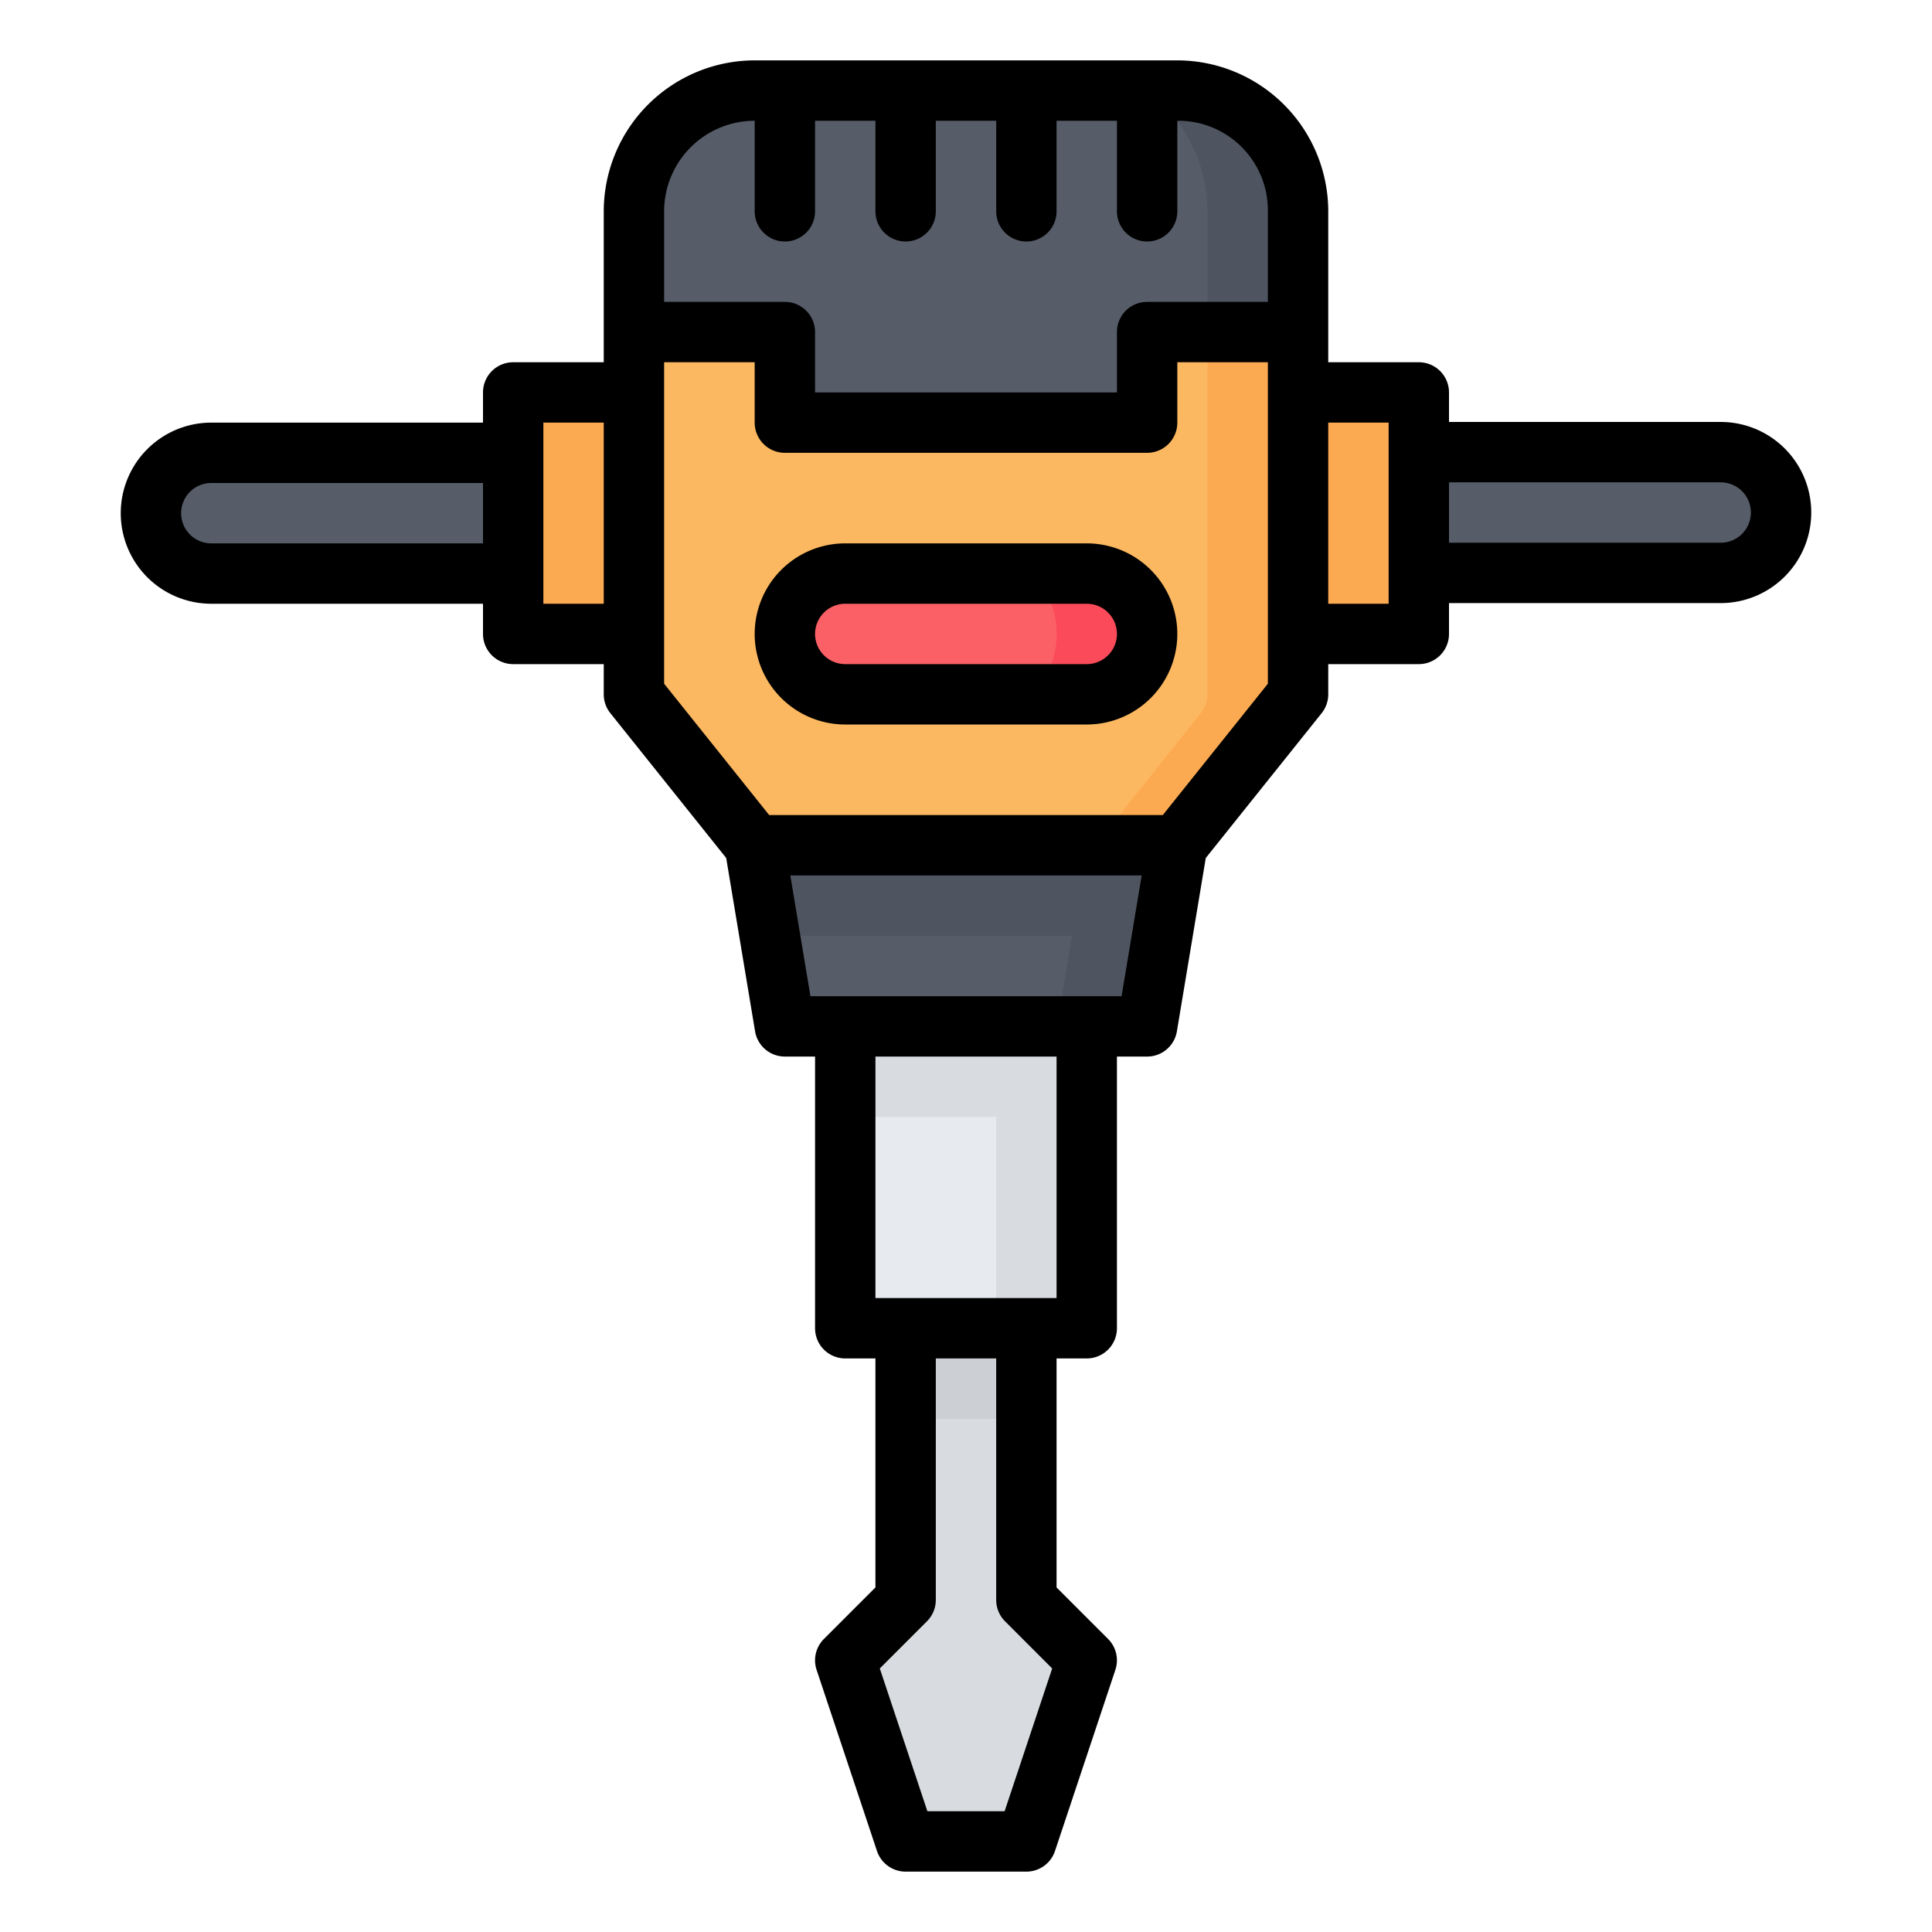 <svg xmlns="http://www.w3.org/2000/svg"  viewBox="0 0 64 64" width="50px" height="50px"><g data-name="11-Jackhammer"><path fill="#d8dbe0" d="M34,44h-4v9l-2,2,2,6h4l2-6-2-2Z"/><path fill="#565d69" d="M25,28h14l-1,6H26Z"/><path fill="#e7eaef" d="M28,34h8V44h-8Z"/><path fill="#fcaa52" d="M21,13H17v8h4Z"/><path fill="#fcaa52" d="M43,13h4v8H43Z"/><path fill="#565d69" d="M57,14.978h-10v4h10a2,2,0,1,0,0-4Z"/><path fill="#fcb860" d="M43,11h-5v3H26V11h-5V23l4,5h14l4-5Z"/><path fill="#565d69" d="M25,3a3.991,3.991,0,0,0-4,4v4h5v3H38V11h5V7a3.977,3.977,0,0,0-4-4Z"/><path fill="#565d69" d="M7,15h10v4h-10a2,2,0,1,1,0-4Z"/><path fill="#fc6067" d="M28,19h8a2,2,0,1,1,0,4h-8a2,2,0,1,1,0-4Z"/><rect width="4" height="3.001" x="30" y="44" fill="#cccfd4"/><polygon fill="#d8dbe0" points="33 44 36 44 36 34.002 28 34.002 28 36.998 33.001 36.998 33.001 43.997 33 44"/><polygon fill="#4e5460" points="35.014 34 38 34 39 28 25 28 25.5 30.996 35.512 30.996 35.014 34"/><path fill="#fcaa52" d="M39.998,23.004a1.001,1.001,0,0,1-.221.619L36.285,28h2.715l4-5V11h-3.002C39.998,15.789,39.998,23.004,39.998,23.004Z"/><path fill="#fb4b5b" d="M36,19H34.212a2.929,2.929,0,0,1,.001,4h1.787a2,2,0,0,0,0-4Z"/><path fill="#4e5460" d="M39,3H37.971A4.974,4.974,0,0,1,40,7v4h3V7A3.977,3.977,0,0,0,39,3Z"/><path d="M57,13.978H48V13a1.0 1,0,0,0-1-1H44V7a5.006,5.006,0,0,0-5-5H25a5.006,5.006,0,0,0-5,5v5H17a1,1,0,0,0-1,1v1H7a3,3,0,0,0,0,6h9v1a1,1,0,0,0,1,1h3v1a.998.998,0,0,0,.219.625l3.837,4.797.957,5.743A1.0 1,0,0,0,26,35h1v9a1,1,0,0,0,1,1h1v7.586l-1.707,1.707a1.0 1,0,0,0-.242,1.023l2,6A1,1,0,0,0,30,62h4a.999.999,0,0,0,.948-.684l2-6A1.0 1,0,0,0,36.707,54.293L35,52.586V45h1a1.0 1,0,0,0,1-1V35h1a.999.999,0,0,0,.986-.835l.957-5.743,3.838-4.797A1,1,0,0,0,44,23V22h3a1.0 1,0,0,0,1-1V19.978h9a3,3,0,0,0,0-6ZM7,18a1,1,0,0,1,0-2h9v2ZM25,4V7a1,1,0,0,0,2,0V4h2V7a1,1,0,0,0,2,0V4h2V7a1,1,0,0,0,2,0V4h2V7a1,1,0,0,0,2,0V4a2.968,2.968,0,0,1,3,3v3H38a1.0 1,0,0,0-1,1v2H27V11a1,1,0,0,0-1-1H22V7A3.003,3.003,0,0,1,25,4ZM18,20V14h2v6ZM33.293,53.707l1.562,1.563L33.279,60H30.721L29.144,55.27l1.563-1.563A1,1,0,0,0,31,53V45h2v8A1,1,0,0,0,33.293,53.707ZM35,43H29V35h6ZM26.847,33l-.667-4H37.82l-.666,4Zm11.672-6H25.48L22,22.649V12h3v2a1,1,0,0,0,1,1H38a1.0 1,0,0,0,1-1V12h3V22.649ZM46,20H44V14h2Zm11-2.022H48v-2h9a1,1,0,0,1,0,2ZM36,18H28a3,3,0,0,0,0,6h8a3,3,0,0,0,0-6Zm0,4H28a1,1,0,0,1,0-2h8a1,1,0,0,1,0,2Z"/></g></svg>